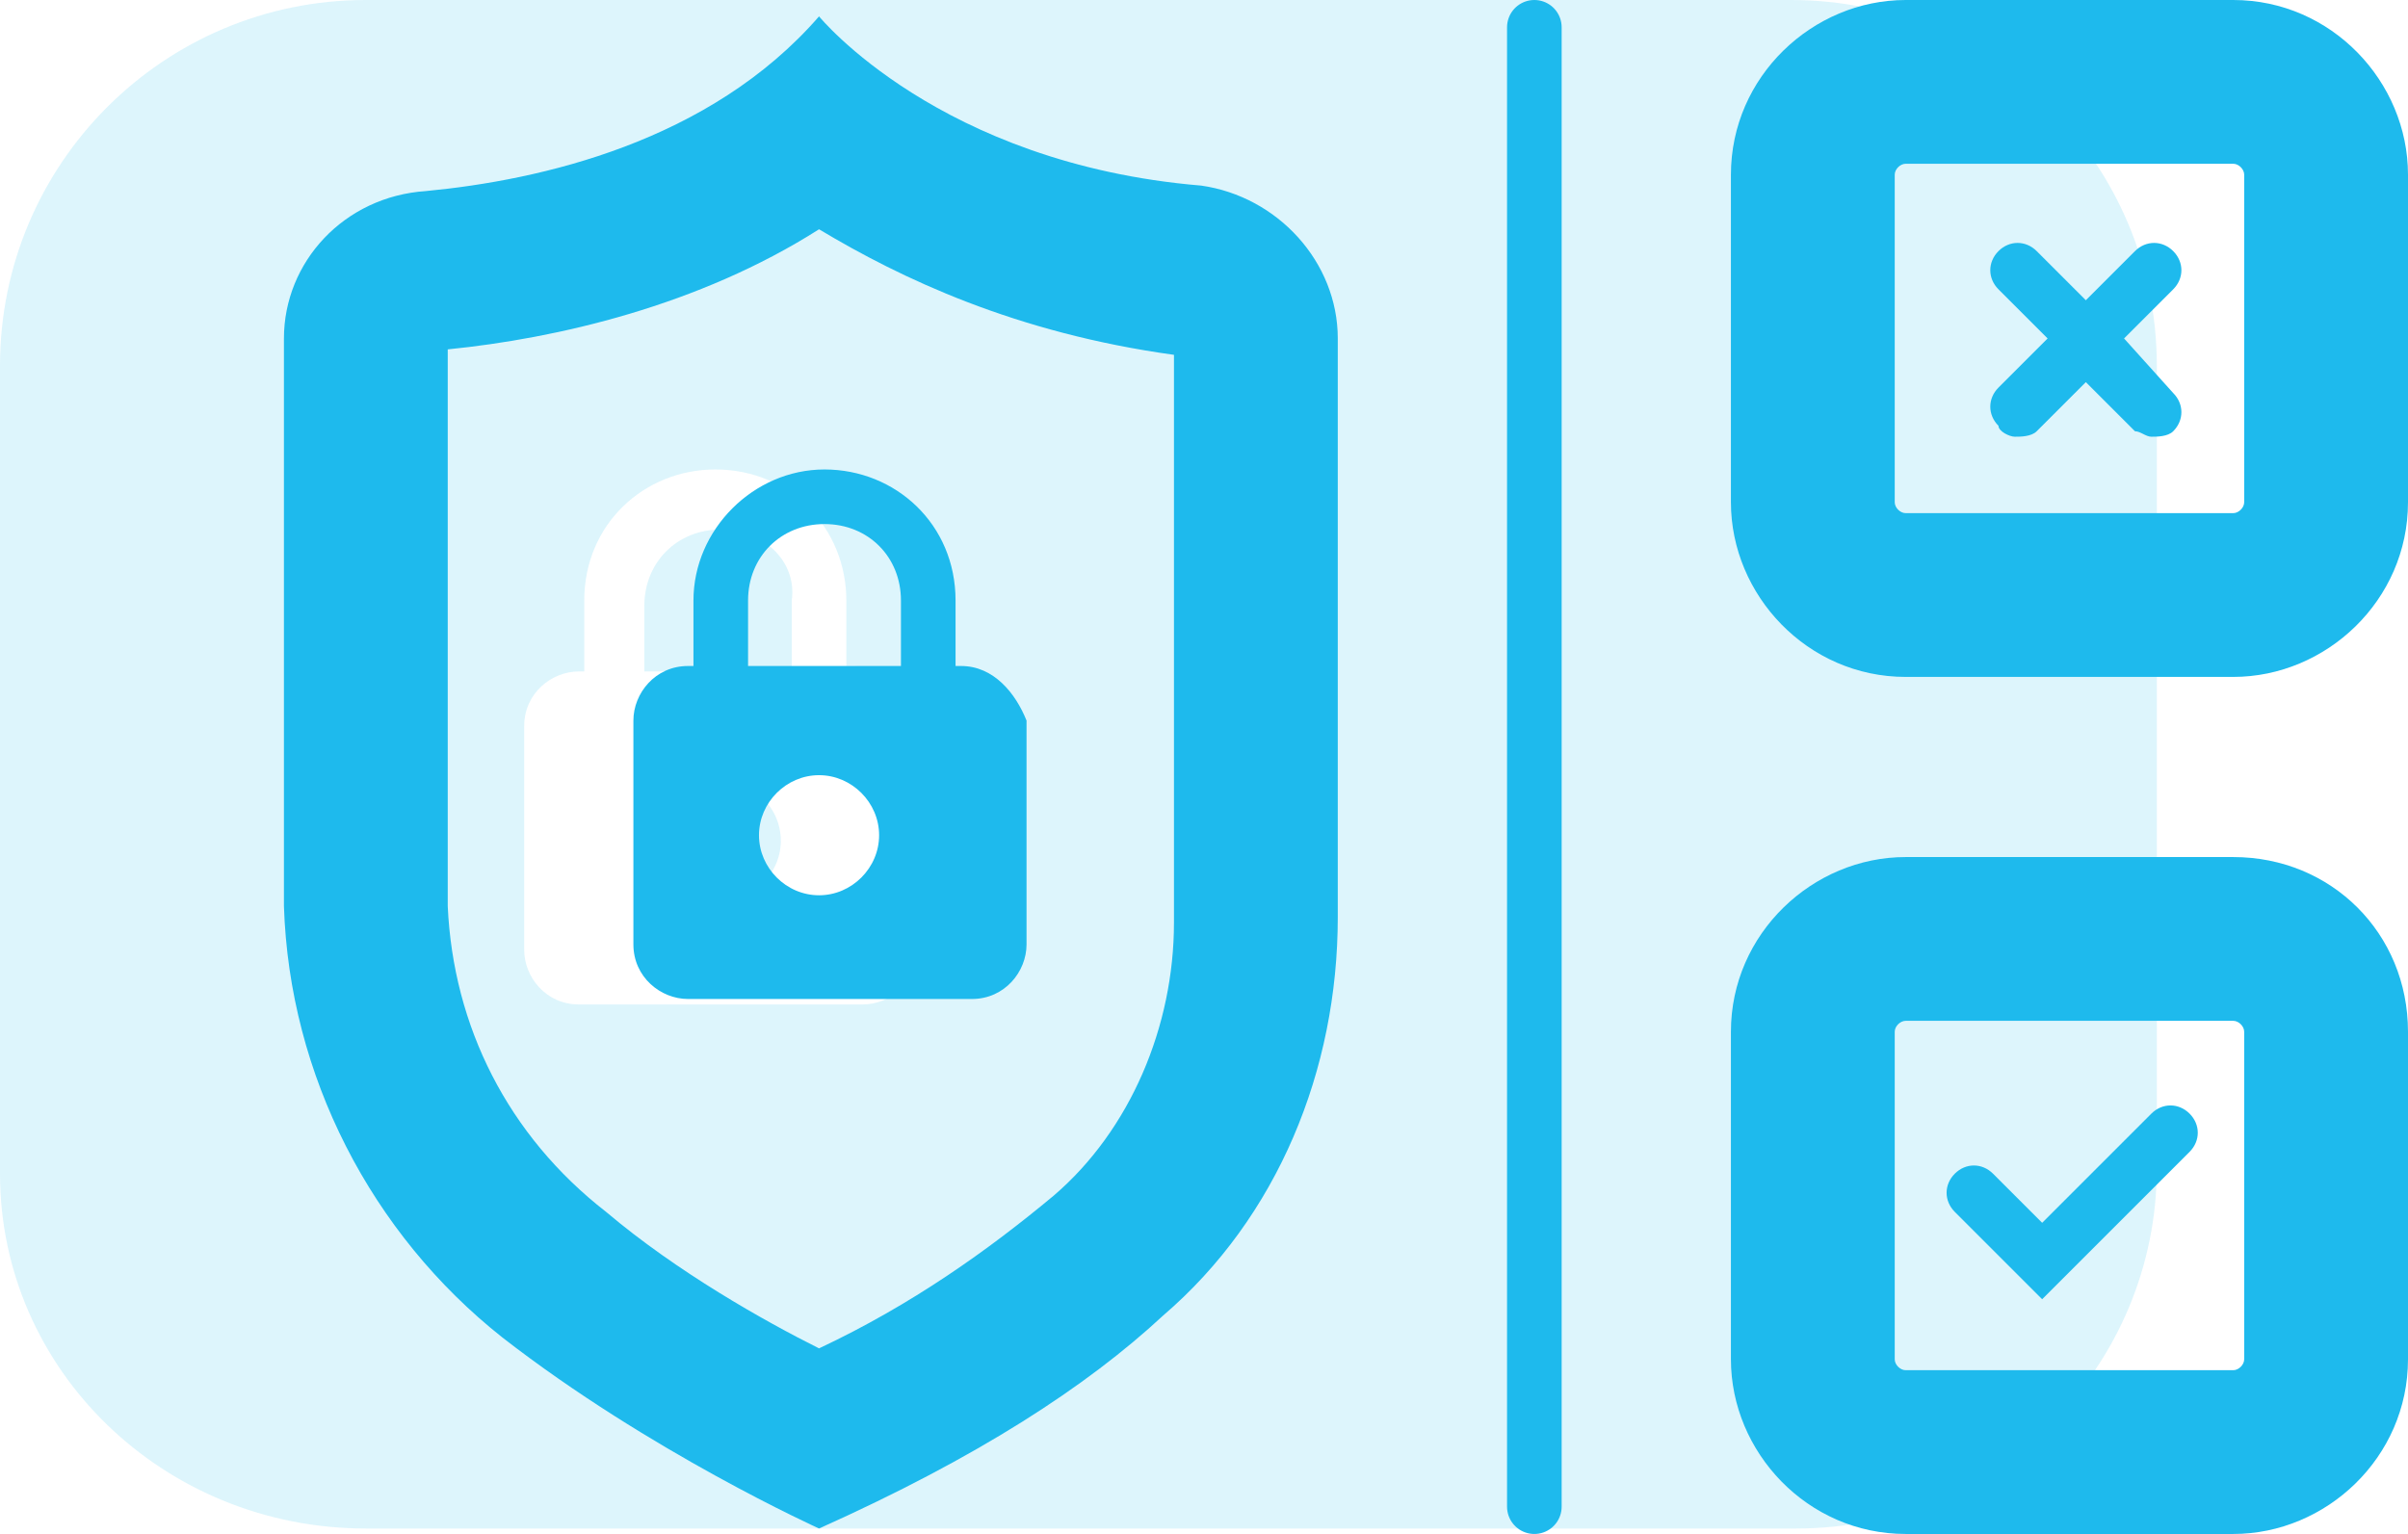 <?xml version="1.0" encoding="utf-8"?>
<!-- Generator: Adobe Illustrator 27.2.0, SVG Export Plug-In . SVG Version: 6.00 Build 0)  -->
<svg version="1.1" id="Layer_1" xmlns="http://www.w3.org/2000/svg" xmlns:xlink="http://www.w3.org/1999/xlink" x="0px" y="0px"
	 viewBox="0 0 44.1 28.1" style="enable-background:new 0 0 44.1 28.1;" xml:space="preserve">
<style type="text/css">
	.st0{opacity:0.15;fill:#1EBAED;}
	.st1{fill:#1EBAED;}
	.st2{fill:none;stroke:#1EBAED;stroke-linecap:round;stroke-miterlimit:10;}
</style>
<g>
	<g>
		<g>
			<path class="st0" d="M13.2,9.7c-0.8,0-1.4,0.6-1.4,1.4v1.2h2.7V11C14.6,10.3,14,9.7,13.2,9.7z"/>
			<path class="st0" d="M13.2,14.3c-0.6,0-1.1,0.5-1.1,1.1c0,0.6,0.5,1.1,1.1,1.1c0.6,0,1.1-0.5,1.1-1.1
				C14.3,14.8,13.8,14.3,13.2,14.3z"/>
			<path class="st0" d="M32.8,0H6.7C3,0,0,3,0,6.7v14.8C0,25.1,3,28,6.7,28h26.2c3.7,0,6.6-3,6.6-6.6V6.7C39.5,3,36.5,0,32.8,0z
				 M16.8,17.4c0,0.6-0.5,1-1,1h-5.2c-0.6,0-1-0.5-1-1v-4.1c0-0.6,0.5-1,1-1h0.1V11c0-1.4,1.1-2.4,2.4-2.4c1.4,0,2.4,1.1,2.4,2.4
				v1.2h0.1c0.6,0,1,0.5,1,1V17.4z"/>
		</g>
		<g>
			<g>
				<path class="st1" d="M15,4.2c1.5,0.9,3.6,1.9,6.5,2.3l0,10.4c0,1.9-0.8,3.8-2.2,5c-1.2,1-2.6,2-4.3,2.8c-1-0.5-2.6-1.4-3.9-2.5
					c-1.8-1.4-2.8-3.4-2.9-5.6c0-1.9,0-5.5,0-8.1l0-2.1C10.2,6.2,12.8,5.6,15,4.2 M15,0.3c-2,2.3-5.1,3-7.2,3.2
					C6.3,3.6,5.2,4.8,5.2,6.2c0,2.5,0,7.9,0,10.4c0.1,3.1,1.6,6,4,7.9C11.9,26.6,15,28,15,28c2.9-1.3,4.9-2.6,6.3-3.9
					c2.1-1.8,3.2-4.5,3.2-7.3l0-10.6c0-1.4-1.1-2.6-2.5-2.8C17.2,3,15,0.3,15,0.3L15,0.3z"/>
			</g>
		</g>
		<path class="st1" d="M17.6,12.2h-0.1V11c0-1.4-1.1-2.4-2.4-2.4s-2.4,1.1-2.4,2.4v1.2h-0.1c-0.6,0-1,0.5-1,1v4.1c0,0.6,0.5,1,1,1
			h5.2c0.6,0,1-0.5,1-1v-4.1C18.6,12.7,18.2,12.2,17.6,12.2z M15,16.4c-0.6,0-1.1-0.5-1.1-1.1c0-0.6,0.5-1.1,1.1-1.1
			s1.1,0.5,1.1,1.1C16.1,15.9,15.6,16.4,15,16.4z M16.4,12.2h-2.7V11c0-0.8,0.6-1.4,1.4-1.4c0.8,0,1.4,0.6,1.4,1.4V12.2z"/>
	</g>
	<g>
		<path class="st1" d="M40.9,18.7c0.1,0,0.2,0.1,0.2,0.2v6c0,0.1-0.1,0.2-0.2,0.2h-6c-0.1,0-0.2-0.1-0.2-0.2v-6
			c0-0.1,0.1-0.2,0.2-0.2H40.9 M40.9,15.7h-6c-1.7,0-3.2,1.4-3.2,3.2v6c0,1.7,1.4,3.2,3.2,3.2h6c1.7,0,3.2-1.4,3.2-3.2v-6
			C44.1,17.1,42.7,15.7,40.9,15.7L40.9,15.7z"/>
		<g>
			<g>
				<path class="st1" d="M37.4,23.8l-1.6-1.6c-0.2-0.2-0.2-0.5,0-0.7s0.5-0.2,0.7,0l0.9,0.9l2-2c0.2-0.2,0.5-0.2,0.7,0
					s0.2,0.5,0,0.7L37.4,23.8z"/>
			</g>
		</g>
	</g>
	<g>
		<path class="st1" d="M40.9,3c0.1,0,0.2,0.1,0.2,0.2v6c0,0.1-0.1,0.2-0.2,0.2h-6c-0.1,0-0.2-0.1-0.2-0.2v-6c0-0.1,0.1-0.2,0.2-0.2
			H40.9 M40.9,0h-6c-1.7,0-3.2,1.4-3.2,3.2v6c0,1.7,1.4,3.2,3.2,3.2h6c1.7,0,3.2-1.4,3.2-3.2v-6C44.1,1.5,42.7,0,40.9,0L40.9,0z"/>
		<path class="st1" d="M38.9,6.2l0.9-0.9c0.2-0.2,0.2-0.5,0-0.7s-0.5-0.2-0.7,0l-0.9,0.9l-0.9-0.9c-0.2-0.2-0.5-0.2-0.7,0
			s-0.2,0.5,0,0.7l0.9,0.9l-0.9,0.9c-0.2,0.2-0.2,0.5,0,0.7C36.6,7.9,36.8,8,36.9,8s0.3,0,0.4-0.1l0.9-0.9l0.9,0.9
			C39.2,7.9,39.3,8,39.4,8s0.3,0,0.4-0.1c0.2-0.2,0.2-0.5,0-0.7L38.9,6.2z"/>
	</g>
	<line class="st2" x1="28.1" y1="0.5" x2="28.1" y2="27.6"/>
</g>
</svg>
